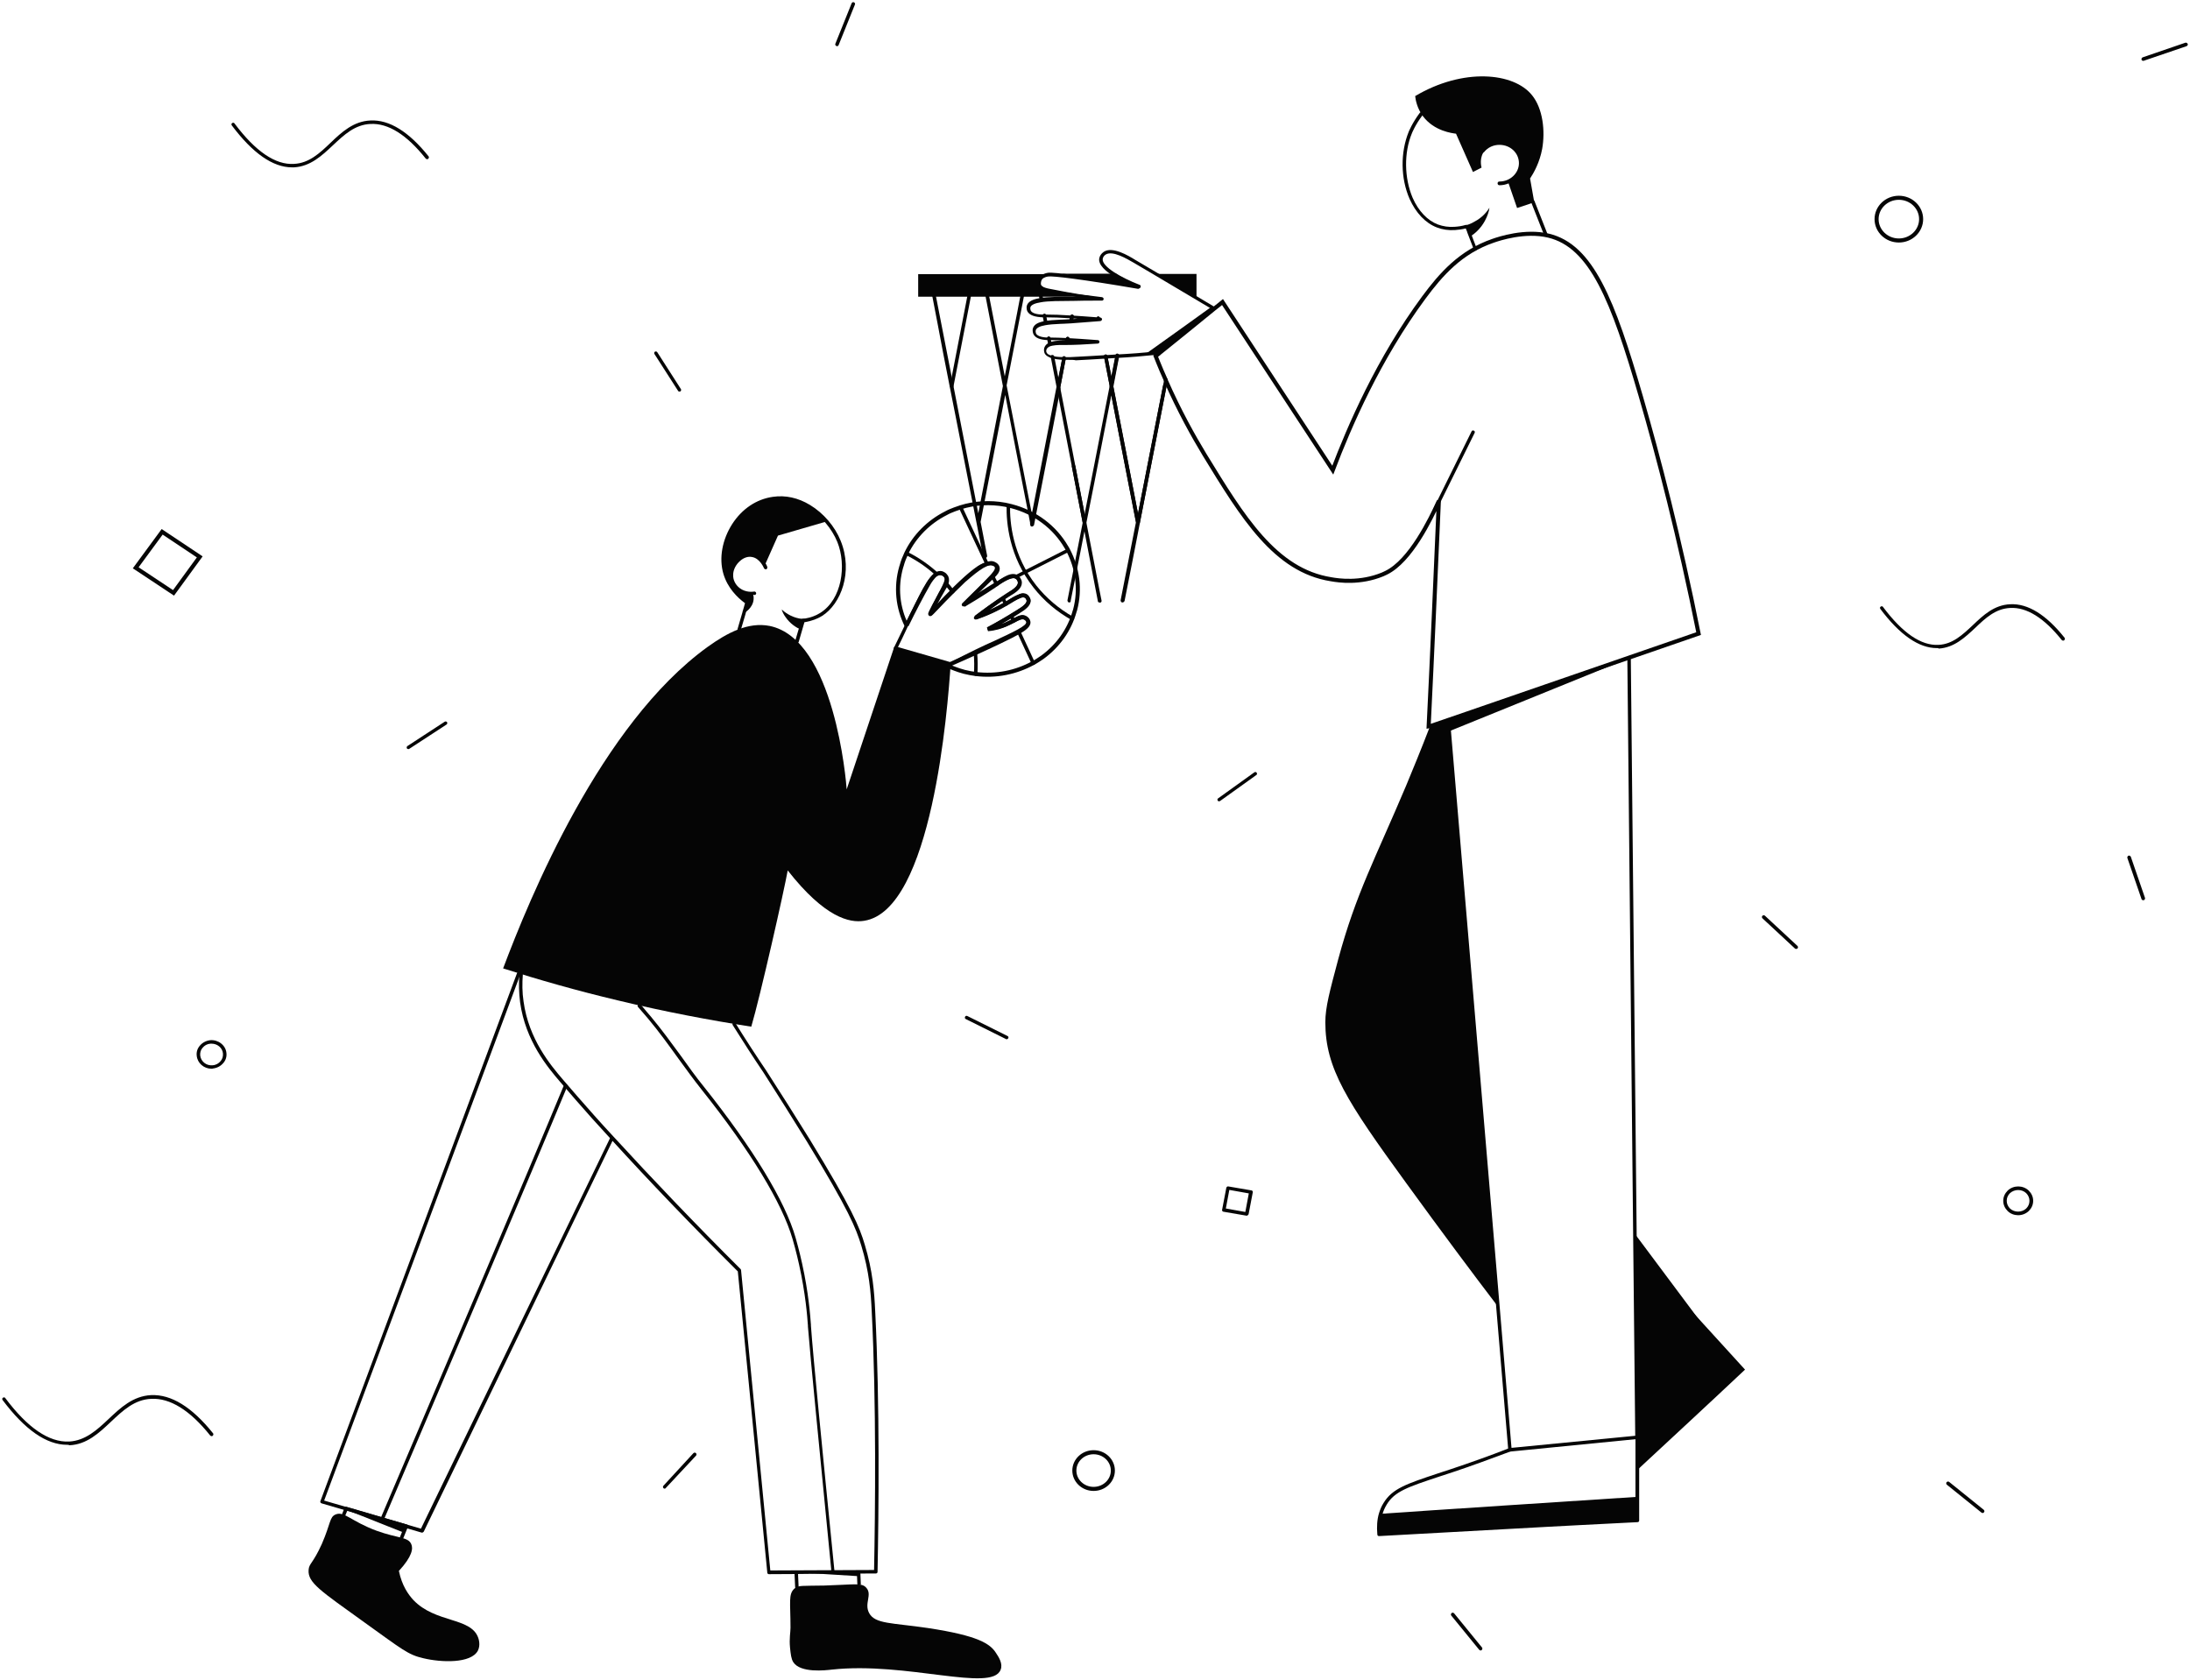 
<svg width="808px" height="620px" viewBox="0 0 808 620" version="1.1" xmlns="http://www.w3.org/2000/svg" xmlns:xlink="http://www.w3.org/1999/xlink">
    <g id="Page-1" stroke="none" stroke-width="1" fill="none" fill-rule="evenodd">
        <g id="7_rise" fill-rule="nonzero">
            <g id="background">
                <g id="background_1_">
                    <path d="M714.618,239.146 C707.942,239.146 700.923,234.264 693.733,224.67 C693.562,224.414 693.562,223.985 693.904,223.814 C694.161,223.643 694.589,223.643 694.76,223.985 C701.95,233.578 708.797,238.289 715.217,237.947 C720.438,237.69 724.033,234.264 727.885,230.666 C731.736,226.983 735.759,223.214 741.665,222.957 C748.17,222.615 754.932,226.812 761.694,235.292 C761.951,235.549 761.865,235.977 761.608,236.234 C761.352,236.491 760.924,236.405 760.667,236.148 C754.162,228.011 747.742,223.985 741.665,224.328 C736.273,224.585 732.592,228.011 728.741,231.694 C724.889,235.292 720.952,238.975 715.303,239.317 C715.046,239.06 714.789,239.146 714.618,239.146 Z" id="Path" fill="#050505"></path>
                    <path d="M24.736,533.111 C17.119,533.111 9.158,527.543 0.942,516.579 C0.77,516.322 0.77,515.894 1.113,515.723 C1.369,515.551 1.797,515.551 1.969,515.894 C10.186,526.858 18.06,532.254 25.507,531.911 C31.498,531.569 35.692,527.714 40.058,523.603 C44.508,519.406 49.045,515.123 55.721,514.781 C63.168,514.438 70.786,519.149 78.575,528.828 C78.831,529.085 78.746,529.513 78.489,529.77 C78.232,530.027 77.804,529.941 77.547,529.684 C70.101,520.348 62.74,515.808 55.807,516.151 C49.644,516.408 45.364,520.434 40.914,524.631 C36.548,528.742 32.012,533.025 25.592,533.282 C25.336,533.111 25.079,533.111 24.736,533.111 Z" id="Path" fill="#050505"></path>
                    <path d="M107.762,61.757 C100.658,61.757 93.211,56.532 85.508,46.253 C85.336,45.996 85.336,45.568 85.679,45.397 C85.936,45.225 86.364,45.225 86.535,45.568 C94.238,55.846 101.599,60.9 108.447,60.472 C114.01,60.215 117.947,56.532 121.97,52.677 C126.079,48.737 130.444,44.711 136.692,44.454 C143.625,44.112 150.815,48.566 158.091,57.645 C158.347,57.902 158.262,58.33 158.005,58.587 C157.748,58.844 157.32,58.759 157.064,58.502 C150.045,49.679 143.197,45.397 136.692,45.739 C130.958,45.996 127.02,49.679 122.826,53.619 C118.718,57.474 114.524,61.414 108.447,61.757 C108.275,61.757 108.019,61.757 107.762,61.757 Z" id="Path" fill="#050505"></path>
                    <polygon id="Path" stroke="#050505" stroke-width="1.5" points="64.024 218.76 50.072 209.51 59.83 196.233 73.696 205.484"></polygon>
                    <path d="M459.978,448.57 C459.978,448.57 459.892,448.57 459.892,448.57 L451.419,447.114 C451.247,447.114 451.076,447.028 450.991,446.857 C450.905,446.686 450.819,446.514 450.905,446.343 L452.446,438.292 C452.531,437.949 452.874,437.692 453.216,437.778 L461.69,439.234 C461.861,439.234 462.032,439.319 462.118,439.491 C462.203,439.662 462.289,439.833 462.203,440.005 L460.663,448.056 C460.492,448.313 460.235,448.57 459.978,448.57 Z M452.275,445.915 L459.464,447.2 L460.748,440.347 L453.558,439.062 L452.275,445.915 Z" id="Shape" fill="#050505"></path>
                    <path d="M308.82,17.045 C308.735,17.045 308.649,17.045 308.564,16.959 C308.221,16.788 308.05,16.446 308.221,16.103 L314.213,1.199 C314.384,0.857 314.726,0.685 315.069,0.857 C315.411,1.028 315.582,1.37 315.411,1.713 L309.419,16.617 C309.334,16.874 309.077,17.045 308.82,17.045 Z" id="Path" fill="#050505"></path>
                    <path d="M150.644,276.405 C150.473,276.405 150.216,276.32 150.131,276.149 C149.959,275.892 150.045,275.463 150.302,275.292 L164.082,266.298 C164.339,266.127 164.767,266.213 164.938,266.47 C165.109,266.727 165.024,267.155 164.767,267.326 L150.986,276.32 C150.901,276.405 150.73,276.405 150.644,276.405 Z" id="Path" fill="#050505"></path>
                    <path d="M245.225,549.299 C245.053,549.299 244.882,549.214 244.797,549.128 C244.54,548.871 244.54,548.443 244.797,548.186 L255.838,536.194 C256.095,535.937 256.523,535.937 256.78,536.194 C257.036,536.451 257.036,536.879 256.78,537.136 L245.653,549.042 C245.567,549.214 245.396,549.299 245.225,549.299 Z" id="Path" fill="#050505"></path>
                    <path d="M790.71,22.441 C790.453,22.441 790.197,22.27 790.111,22.013 C790.025,21.67 790.197,21.328 790.539,21.157 L806.288,15.76 C806.631,15.675 806.973,15.846 807.144,16.189 C807.315,16.531 807.058,16.874 806.716,17.045 L790.881,22.441 C790.881,22.441 790.796,22.441 790.71,22.441 Z" id="Path" fill="#050505"></path>
                    <path d="M250.703,144.498 C250.531,144.498 250.275,144.413 250.189,144.241 L241.458,130.622 C241.287,130.365 241.373,129.937 241.63,129.766 C241.886,129.595 242.314,129.68 242.486,129.937 L251.216,143.556 C251.387,143.813 251.302,144.241 251.045,144.413 C250.959,144.413 250.874,144.498 250.703,144.498 Z" id="Path" fill="#050505"></path>
                    <path d="M371.389,383.473 C371.303,383.473 371.218,383.473 371.132,383.387 L356.325,376.021 C355.982,375.85 355.897,375.507 356.068,375.165 C356.239,374.822 356.581,374.736 356.924,374.908 L371.731,382.274 C372.074,382.445 372.159,382.788 371.988,383.13 C371.817,383.302 371.646,383.473 371.389,383.473 Z" id="Path" fill="#050505"></path>
                    <path d="M546.256,609 C546.085,609 545.914,608.914 545.742,608.743 L535.471,596.152 C535.214,595.895 535.3,595.467 535.557,595.21 C535.814,594.953 536.242,595.038 536.498,595.295 L546.769,607.886 C547.026,608.143 546.941,608.572 546.684,608.829 C546.513,609 546.427,609 546.256,609 Z" id="Path" fill="#050505"></path>
                    <path d="M449.792,295.678 C449.621,295.678 449.364,295.592 449.279,295.421 C449.108,295.164 449.108,294.735 449.45,294.564 L462.803,284.971 C463.059,284.8 463.487,284.8 463.658,285.142 C463.83,285.399 463.83,285.827 463.487,285.999 L450.22,295.506 C450.049,295.592 449.964,295.678 449.792,295.678 Z" id="Path" fill="#050505"></path>
                    <path d="M662.663,350.154 C662.492,350.154 662.32,350.068 662.235,349.982 L650.252,338.847 C649.995,338.59 649.995,338.162 650.252,337.905 C650.508,337.648 650.936,337.648 651.193,337.905 L663.176,349.04 C663.433,349.297 663.433,349.725 663.176,349.982 C663.005,350.068 662.834,350.154 662.663,350.154 Z" id="Path" fill="#050505"></path>
                    <path d="M731.48,558.293 C731.308,558.293 731.223,558.207 731.052,558.122 L718.298,547.843 C718.042,547.586 717.956,547.243 718.213,546.901 C718.469,546.644 718.812,546.558 719.154,546.815 L731.908,557.094 C732.164,557.351 732.25,557.693 731.993,558.036 C731.822,558.207 731.651,558.293 731.48,558.293 Z" id="Path" fill="#050505"></path>
                    <path d="M790.71,332.166 C790.453,332.166 790.197,331.995 790.111,331.738 L784.89,316.577 C784.804,316.235 784.975,315.892 785.318,315.721 C785.66,315.635 786.003,315.806 786.174,316.149 L791.395,331.31 C791.481,331.652 791.309,331.995 790.967,332.166 C790.881,332.166 790.796,332.166 790.71,332.166 Z" id="Path" fill="#050505"></path>
                    <ellipse id="Oval" stroke="#050505" stroke-width="1.5" cx="403.486" cy="542.618" rx="7.104" ry="6.767"></ellipse>
                    <ellipse id="Oval" stroke="#050505" stroke-width="1.5" cx="700.581" cy="80.857" rx="8.217" ry="7.88"></ellipse>
                    <path d="M78.061,394.351 C75.236,394.351 72.84,392.295 72.583,389.554 C72.412,388.184 72.84,386.814 73.781,385.786 C74.723,384.672 76.092,383.987 77.547,383.816 C80.543,383.559 83.282,385.7 83.539,388.527 L83.539,388.527 C83.71,389.897 83.282,391.268 82.341,392.295 C81.399,393.409 80.03,394.094 78.575,394.265 C78.403,394.351 78.232,394.351 78.061,394.351 Z M78.061,385.1 C77.89,385.1 77.804,385.1 77.633,385.1 C76.435,385.186 75.408,385.786 74.723,386.642 C74.038,387.413 73.781,388.441 73.867,389.469 C74.124,391.696 76.178,393.323 78.489,393.066 C79.687,392.981 80.714,392.381 81.399,391.524 C82.084,390.754 82.341,389.726 82.255,388.698 L82.255,388.698 C82.084,386.642 80.201,385.1 78.061,385.1 Z" id="Shape" fill="#050505"></path>
                    <path d="M744.575,448.399 C743.206,448.399 741.751,447.885 740.724,446.857 C739.697,445.829 739.097,444.544 739.097,443.088 C739.097,441.632 739.697,440.347 740.724,439.319 L740.724,439.319 C742.864,437.264 746.373,437.264 748.513,439.319 C749.54,440.347 750.139,441.632 750.139,443.088 C750.139,444.544 749.54,445.829 748.513,446.857 C747.4,447.885 746.031,448.399 744.575,448.399 Z M741.58,440.262 C740.809,441.032 740.381,441.975 740.381,443.088 C740.381,444.116 740.809,445.144 741.58,445.915 C743.206,447.457 745.945,447.457 747.571,445.915 C748.342,445.144 748.769,444.202 748.769,443.088 C748.769,442.06 748.342,441.032 747.571,440.262 C745.945,438.72 743.292,438.72 741.58,440.262 L741.58,440.262 Z" id="Shape" fill="#050505"></path>
                </g>
            </g>
            <g id="general_1_" transform="translate(113, 28)">
                <g id="general_2_">
                    <g id="basket_1_" transform="translate(225.247, 72.822)" fill="#050505">
                        <path d="M56.269,121.484 C56.098,121.484 55.841,121.399 55.755,121.227 C55.669,121.056 55.584,120.885 55.584,120.713 L61.236,91.927 C61.322,91.584 61.579,91.413 61.836,91.413 C61.836,91.413 61.836,91.413 61.836,91.413 C62.178,91.413 62.435,91.67 62.435,91.927 C62.435,92.013 62.435,92.184 62.435,92.27 C60.722,101.094 59.01,109.833 57.297,118.314 L56.783,120.885 C56.868,121.227 56.611,121.484 56.269,121.484 Z" id="Path"></path>
                        <path d="M75.882,121.484 C75.71,121.484 75.453,121.399 75.368,121.227 C75.282,121.056 75.196,120.885 75.196,120.713 L80.849,91.927 L71.771,45.064 L68.687,60.913 C66.718,71.109 64.662,81.732 62.521,92.355 C62.435,92.698 62.178,92.869 61.921,92.869 L61.921,92.869 C61.579,92.869 61.322,92.612 61.322,92.355 L61.322,92.184 C61.322,92.098 61.322,92.013 61.322,91.927 L71.171,41.551 L69.116,30.842 C69.116,30.757 69.116,30.757 69.116,30.671 C69.116,30.328 69.373,29.986 69.715,29.986 C70.058,29.986 70.315,30.243 70.315,30.5 L72.456,41.38 C72.456,41.38 72.456,41.466 72.456,41.466 C72.456,41.466 72.456,41.551 72.456,41.551 L81.62,88.671 C84.104,76.078 86.502,63.484 88.814,51.832 L90.87,41.38 C90.955,40.952 91.041,40.523 91.126,40.095 L91.298,39.238 C91.383,38.896 91.726,38.638 92.069,38.724 C92.411,38.81 92.668,39.153 92.582,39.495 L92.411,40.352 C92.325,40.78 92.24,41.209 92.154,41.637 L90.099,52.089 C87.615,64.769 84.96,78.476 82.305,92.098 C82.305,92.098 82.305,92.098 82.305,92.184 C80.421,101.865 78.537,111.632 76.652,120.97 C76.481,121.227 76.224,121.484 75.882,121.484 Z" id="Path"></path>
                        <path d="M66.889,17.392 C66.546,17.392 66.289,17.135 66.289,16.878 L66.289,16.792 C66.289,16.706 66.289,16.706 66.289,16.621 C66.289,16.278 66.546,15.935 66.889,15.935 L66.889,15.935 C67.231,15.935 67.488,16.192 67.488,16.449 L67.488,16.621 C67.574,16.963 67.317,17.306 66.975,17.392 C66.975,17.392 66.975,17.392 66.889,17.392 Z" id="Path"></path>
                        <path d="M71.771,42.151 C71.771,42.151 71.771,42.151 71.771,42.151 C71.428,42.151 71.171,41.894 71.171,41.637 L69.03,30.757 C68.944,30.414 69.201,30.071 69.544,29.986 C69.886,29.9 70.229,30.157 70.315,30.5 L71.771,38.124 L73.312,30.157 C73.398,29.814 73.74,29.557 74.083,29.643 C74.426,29.729 74.683,30.071 74.597,30.414 L72.37,41.637 C72.285,41.98 72.028,42.151 71.771,42.151 Z" id="Path"></path>
                        <path d="M66.975,17.392 C66.632,17.392 66.375,17.135 66.375,16.878 C66.375,16.878 66.375,16.792 66.375,16.792 C66.289,16.449 66.461,16.107 66.803,16.021 C67.146,15.935 67.488,16.107 67.574,16.449 C67.574,16.535 67.574,16.621 67.66,16.706 C67.745,17.049 67.488,17.392 67.146,17.392 C66.975,17.392 66.975,17.392 66.975,17.392 Z" id="Path"></path>
                        <path d="M89.157,30.414 C88.814,30.414 88.557,30.243 88.557,29.9 L88.471,29.3 C88.386,28.957 88.643,28.615 88.985,28.529 C89.328,28.443 89.67,28.7 89.756,29.043 L89.842,29.643 C89.927,29.986 89.67,30.328 89.328,30.414 C89.242,30.414 89.157,30.414 89.157,30.414 Z" id="Path"></path>
                        <path d="M81.534,92.612 L81.534,92.612 C81.192,92.612 80.935,92.355 80.935,92.098 C79.479,84.645 78.023,77.191 76.567,69.738 L71.171,41.894 C71.171,41.894 71.171,41.808 71.171,41.808 C71.171,41.808 71.171,41.723 71.171,41.637 L73.398,30.328 C73.484,29.986 73.826,29.729 74.169,29.814 C74.511,29.9 74.768,30.243 74.683,30.585 L72.541,41.808 L77.937,69.566 C79.136,75.906 80.421,82.332 81.62,88.671 L90.87,41.466 C90.955,41.123 91.298,40.866 91.64,40.952 C91.983,41.037 92.24,41.38 92.154,41.723 L82.305,92.184 C82.134,92.355 81.877,92.612 81.534,92.612 Z" id="Path"></path>
                        <path d="M89.157,30.414 C88.814,30.414 88.557,30.243 88.557,29.9 L88.471,29.3 C88.386,28.957 88.643,28.615 88.985,28.529 C89.328,28.443 89.67,28.7 89.756,29.043 L89.842,29.643 C89.927,29.986 89.67,30.328 89.328,30.414 C89.242,30.414 89.157,30.414 89.157,30.414 Z" id="Path"></path>
                        <path d="M12.847,42.322 C12.847,42.322 12.761,42.322 12.761,42.322 C12.419,42.237 12.162,41.894 12.247,41.551 L12.247,41.551 L19.441,4.369 C19.527,4.027 19.87,3.77 20.212,3.855 C20.555,3.941 20.812,4.284 20.726,4.626 L20.726,4.626 L13.532,41.808 C13.446,42.065 13.189,42.322 12.847,42.322 Z" id="Path"></path>
                        <path d="M67.403,121.484 C67.06,121.484 66.803,121.313 66.803,120.97 L66.803,120.97 L62.264,97.324 C61.921,95.697 61.665,94.069 61.322,92.441 L61.322,92.441 L61.322,92.441 C61.236,92.098 61.493,91.756 61.836,91.67 C62.178,91.584 62.521,91.841 62.607,92.184 L62.607,92.184 L63.549,97.067 C64.833,103.579 66.032,110.004 67.317,116.515 L68.174,120.799 C68.259,121.142 68.002,121.484 67.66,121.57 C67.488,121.484 67.488,121.484 67.403,121.484 Z" id="Path"></path>
                        <path d="M25.094,105.206 C24.751,105.206 24.495,105.035 24.495,104.692 L24.495,104.607 C22.182,92.698 19.955,81.389 19.784,80.618 C18.585,74.45 16.358,63.055 14.474,53.546 L12.162,41.894 C10.449,33.241 8.907,25.274 7.622,18.334 L4.967,4.541 C4.882,4.198 5.139,3.855 5.481,3.77 C5.824,3.684 6.166,3.941 6.252,4.284 L6.252,4.284 L22.696,88.586 L31.774,41.637 C29.89,31.785 28.092,22.703 26.636,15.078 L24.58,4.455 C24.495,4.112 24.751,3.77 25.094,3.684 C25.437,3.598 25.779,3.855 25.865,4.198 L25.865,4.198 L32.46,38.039 L36.999,14.736 C37.598,11.566 38.198,8.396 38.883,5.14 L39.054,4.112 C39.14,3.77 39.482,3.513 39.825,3.598 C40.168,3.684 40.425,4.027 40.339,4.369 L40.339,4.369 L33.145,41.38 L43.08,92.013 C43.08,92.098 43.08,92.184 43.08,92.27 L43.08,92.441 C42.994,92.784 42.737,92.955 42.48,92.955 C42.48,92.955 42.48,92.955 42.48,92.955 C42.137,92.955 41.88,92.698 41.88,92.441 L40.681,86.273 C37.855,71.965 35.115,57.829 32.631,44.893 L23.552,91.756 L25.95,104.178 C25.95,104.178 25.95,104.264 25.95,104.264 L25.95,104.264 C26.036,104.607 25.779,104.949 25.437,105.035 C25.18,105.206 25.18,105.206 25.094,105.206 Z" id="Path"></path>
                        <path d="M55.327,26.045 C55.327,26.045 55.241,26.045 55.241,26.045 C54.899,25.959 54.642,25.616 54.727,25.274 L54.984,23.988 C55.07,23.646 55.412,23.389 55.755,23.474 C56.098,23.56 56.355,23.903 56.269,24.245 L56.012,25.531 C55.926,25.873 55.669,26.045 55.327,26.045 Z" id="Path"></path>
                        <path d="M56.868,18.163 C56.868,18.163 56.783,18.163 56.783,18.163 C56.44,18.077 56.183,17.734 56.269,17.392 L56.611,15.764 C56.697,15.421 57.04,15.164 57.382,15.25 C57.725,15.335 57.982,15.678 57.896,16.021 L57.554,17.649 C57.468,17.906 57.211,18.163 56.868,18.163 Z" id="Path"></path>
                        <path d="M42.48,93.469 C42.48,93.469 42.48,93.469 42.48,93.469 C42.137,93.469 41.88,93.212 41.88,92.955 L41.795,92.441 C41.795,92.355 41.795,92.27 41.795,92.184 L51.558,41.894 L49.417,30.842 C49.417,30.842 49.417,30.757 49.417,30.757 C49.417,30.414 49.589,30.157 49.931,30.157 C50.274,30.071 50.616,30.328 50.702,30.671 L52.244,38.553 L53.7,31.271 C53.785,30.928 54.128,30.671 54.47,30.757 C54.813,30.842 55.07,31.185 54.984,31.528 L52.929,42.065 C52.929,42.065 52.929,42.065 52.929,42.065 C53.014,42.237 53.014,42.322 53.014,42.494 C49.674,60.142 46.42,76.677 43.251,92.955 C43.08,93.212 42.823,93.469 42.48,93.469 Z" id="Path"></path>
                        <path d="M49.075,26.73 C48.732,26.73 48.475,26.559 48.475,26.216 L48.047,24.074 C47.961,23.731 48.218,23.389 48.561,23.303 C48.903,23.217 49.246,23.474 49.332,23.817 L49.76,25.959 C49.845,26.302 49.589,26.644 49.246,26.73 C49.16,26.73 49.16,26.73 49.075,26.73 Z" id="Path"></path>
                        <path d="M47.533,18.848 C47.19,18.848 46.934,18.677 46.934,18.334 L46.42,15.678 C46.42,15.507 46.42,15.335 46.591,15.164 C46.677,14.993 46.934,14.907 47.105,14.907 L47.105,14.907 C47.447,14.907 47.704,15.164 47.704,15.421 L48.218,18.077 C48.304,18.42 48.047,18.762 47.704,18.848 C47.619,18.848 47.619,18.848 47.533,18.848 Z" id="Path"></path>
                        <path d="M55.412,26.045 C55.412,26.045 55.327,26.045 55.327,26.045 C54.984,25.959 54.727,25.616 54.813,25.274 L55.07,23.988 C55.155,23.646 55.498,23.389 55.841,23.474 C56.183,23.56 56.44,23.903 56.355,24.245 L56.098,25.531 C56.012,25.873 55.755,26.045 55.412,26.045 Z" id="Path"></path>
                        <path d="M56.954,18.163 C56.954,18.163 56.868,18.163 56.868,18.163 C56.526,18.077 56.269,17.734 56.355,17.392 L56.697,15.764 C56.783,15.421 57.125,15.164 57.468,15.25 C57.81,15.335 58.067,15.678 57.982,16.021 L57.639,17.649 C57.468,17.906 57.211,18.163 56.954,18.163 Z" id="Path"></path>
                        <path d="M61.836,92.698 C61.493,92.698 61.236,92.527 61.236,92.184 L51.644,42.408 C51.644,42.322 51.644,42.237 51.644,42.151 L53.7,31.099 C53.785,30.757 54.128,30.5 54.47,30.585 C54.813,30.671 55.07,31.014 54.984,31.356 L52.929,42.237 L62.521,91.927 C62.607,92.27 62.35,92.612 62.007,92.698 C61.921,92.698 61.921,92.698 61.836,92.698 Z" id="Path"></path>
                        <path d="M45.906,10.366 C45.563,10.366 45.306,10.195 45.306,9.852 L45.135,8.739 C45.135,8.739 45.135,8.739 45.135,8.739 L44.364,4.626 C44.279,4.284 44.535,3.941 44.878,3.855 C45.221,3.77 45.563,4.027 45.649,4.369 L46.677,9.595 C46.677,9.595 46.677,9.681 46.677,9.681 C46.677,10.024 46.505,10.281 46.163,10.281 C45.991,10.366 45.991,10.366 45.906,10.366 Z" id="Path"></path>
                        <path d="M61.836,92.698 C61.493,92.698 61.236,92.441 61.236,92.184 L57.211,71.366 C57.125,71.023 57.382,70.68 57.725,70.595 C58.067,70.509 58.41,70.766 58.496,71.109 L62.521,91.927 C62.521,91.927 62.521,92.013 62.521,92.013 L62.521,92.013 C62.521,92.441 62.264,92.698 61.836,92.698 C61.921,92.698 61.921,92.698 61.836,92.698 Z" id="Path"></path>
                        <path d="M289.995,388.013 C286.055,393.667 269.782,416.97 265.671,422.882 L264.986,354.515 C266.1,356.057 289.309,387.07 289.995,388.013 Z" id="Path"></path>
                        <path d="M65.433,8.653 L0.514,8.653 L0.514,0.343 L49.417,0.343 C48.047,0.514 46.934,0.942 46.163,1.885 C45.991,2.056 45.306,2.913 45.478,3.855 C45.906,5.654 49.589,6.254 52.415,6.682 C54.642,7.025 56.783,7.368 58.838,7.711 L58.838,7.711 C61.151,7.968 63.292,8.31 65.433,8.653 L65.433,8.653 L65.433,8.653 C65.347,8.567 65.433,8.653 65.433,8.653 Z" id="Path"></path>
                        <path d="M82.048,4.541 C70.914,3.17 62.949,1.97 56.697,0.771 C55.755,0.6 54.47,0.343 53.014,0.171 L73.398,0.171 C77.423,2.656 82.048,4.541 82.048,4.541 Z" id="Path"></path>
                        <path d="M103.202,0.257 L103.202,8.567 L102.26,8.567 C100.89,7.796 99.605,7.025 98.321,6.254 C94.552,4.027 91.212,2.056 88.215,0.257 L103.202,0.257 Z" id="Path"></path>
                    </g>
                    <g id="ball_1_" transform="translate(217.539, 157.638)">
                        <path d="M3.94,45.15 C6.423,40.095 9.592,33.926 11.99,29.814 C12.247,29.3 12.675,28.7 13.104,28.101 C13.618,27.415 14.217,26.73 14.817,26.302 L14.817,26.302 C14.902,26.216 14.902,26.216 14.988,26.216 C15.159,26.13 15.33,26.045 15.502,25.959 L15.502,25.959 C15.759,25.873 16.101,25.788 16.444,25.788 C16.958,25.788 17.557,26.13 17.985,26.473 C18.242,26.73 18.414,26.987 18.585,27.244 C18.585,27.33 18.671,27.33 18.671,27.415 C19.013,28.186 18.842,29.043 18.585,29.814 C18.414,30.328 18.157,30.757 17.9,31.099 C15.074,35.897 12.419,40.866 12.675,40.952 C12.847,41.123 16.444,37.011 20.897,32.641 C22.182,31.356 23.552,30.071 24.837,28.786 C25.008,28.615 25.265,28.358 25.522,28.186 C27.749,26.216 29.976,24.417 31.86,23.303 C32.545,22.96 33.145,22.618 33.659,22.446 C33.915,22.361 34.087,22.275 34.344,22.275 C34.943,22.104 35.457,22.104 35.885,22.275 C36.142,22.361 37.256,22.789 37.513,23.731 C37.855,24.931 36.656,26.216 35.8,26.987 C35.628,27.158 35.457,27.33 35.371,27.415 C34.515,28.186 27.321,35.212 25.008,37.61 C26.464,36.754 27.835,35.897 29.119,35.126 C29.805,34.698 30.49,34.269 31.175,33.841 C32.631,32.984 33.83,32.127 35.029,31.356 C35.371,31.185 35.628,30.928 35.971,30.757 C36.399,30.414 36.827,30.157 37.256,29.9 C37.341,29.814 37.427,29.814 37.427,29.729 C38.369,29.129 39.311,28.443 40.253,27.929 C41.795,27.073 43.251,26.559 44.364,27.158 C45.135,27.587 45.735,28.529 45.735,29.386 C45.735,30.842 44.279,31.956 43.165,32.727 C43.165,32.727 43.165,32.727 43.165,32.727 L42.309,33.241 C41.452,33.755 40.596,34.355 39.568,35.04 C39.054,35.383 38.54,35.726 38.026,36.068 C35.628,37.782 32.802,39.752 29.462,42.237 C32.545,41.209 35.029,40.095 36.913,39.153 C37.427,38.896 37.855,38.638 38.283,38.467 C39.054,38.039 39.825,37.61 40.596,37.182 C42.566,35.983 44.193,34.955 45.478,34.441 L45.478,34.441 C45.563,34.441 45.649,34.355 45.82,34.269 C46.248,34.098 46.677,33.926 47.105,34.012 C47.79,34.012 48.304,34.526 48.475,34.783 C48.732,35.126 48.903,35.469 48.989,35.811 C49.16,37.353 47.19,38.81 45.478,39.838 C45.392,39.924 45.306,39.924 45.221,40.009 C44.45,40.523 43.593,41.037 42.651,41.637 C40.339,43.008 37.427,44.721 33.915,46.52 C36.827,46.263 39.054,45.492 40.51,44.807 C41.624,44.293 42.566,43.779 43.422,43.351 C44.45,42.836 45.221,42.322 45.991,42.151 C46.505,41.98 47.019,41.98 47.533,42.237 C48.218,42.494 48.818,43.179 48.903,43.865 C48.989,44.721 48.304,45.492 47.533,46.092 C46.934,46.606 46.163,47.034 45.649,47.377 C45.563,47.463 45.478,47.463 45.392,47.548 C41.88,49.519 35.115,52.689 29.462,55.259 L29.462,55.259 C28.948,55.516 28.434,55.687 27.92,55.944 C26.721,56.458 25.522,57.058 24.495,57.487 C22.353,58.429 20.812,59.114 20.212,59.371 C20.127,59.457 19.955,59.628 19.784,59.8 C19.698,59.971 19.613,60.142 19.527,60.228 C21.24,60.999 22.61,61.427 23.295,61.685 C24.066,61.942 24.751,62.113 24.751,62.113 C24.923,62.199 25.094,62.199 25.351,62.284 C26.721,62.627 28.092,62.884 29.462,63.055 L29.462,63.055 C36.999,63.998 44.364,62.456 50.616,59.029 C51.216,58.686 51.901,58.343 52.5,57.915 C53.014,57.572 53.528,57.23 54.042,56.887 L54.042,56.887 L54.042,56.887 C59.695,52.775 63.977,46.949 65.947,39.924 C66.032,39.752 66.032,39.581 66.118,39.41 C68.174,31.699 66.975,23.988 63.549,17.392 C63.377,16.963 63.12,16.621 62.864,16.192 C58.667,8.996 51.558,3.427 42.566,1.114 C42.223,1.028 41.795,0.942 41.452,0.857 C41.11,0.771 40.681,0.685 40.339,0.6 L40.339,0.6 C34.686,-0.428 29.119,-0.086 23.895,1.542 C23.124,1.799 22.439,2.056 21.668,2.313 C20.555,2.742 19.441,3.17 18.414,3.77 C12.162,6.94 6.937,12.08 3.854,18.505 C3.169,19.962 2.569,21.418 2.141,23.046 C2.055,23.217 2.055,23.389 1.97,23.56 C-0.171,31.014 0.685,38.638 3.94,45.15" id="Path" stroke="#050505" stroke-width="1.5"></path>
                        <path d="M29.462,63.741 C29.462,63.741 29.462,63.741 29.462,63.741 C29.119,63.741 28.777,63.484 28.777,63.141 L28.777,63.141 C28.948,60.571 28.948,58.001 28.691,55.345 C28.691,55.002 28.948,54.659 29.291,54.659 C29.633,54.659 29.976,54.916 29.976,55.259 C30.233,57.915 30.233,60.656 30.061,63.227 C30.147,63.484 29.805,63.741 29.462,63.741 Z" id="Path" fill="#050505"></path>
                        <path d="M15.074,26.816 C14.902,26.816 14.731,26.73 14.645,26.644 C11.391,23.646 7.622,21.076 3.597,19.105 C3.255,18.934 3.169,18.591 3.34,18.248 C3.511,17.906 3.854,17.82 4.197,17.991 C8.393,20.047 12.162,22.703 15.587,25.788 C15.844,26.045 15.844,26.473 15.587,26.73 C15.416,26.73 15.245,26.816 15.074,26.816 Z" id="Path" fill="#050505"></path>
                        <path d="M20.897,33.327 C20.726,33.327 20.469,33.241 20.384,33.07 C20.298,32.984 20.212,32.813 20.127,32.727 C19.441,31.87 18.756,31.014 18.157,30.243 C17.9,29.986 17.985,29.557 18.242,29.3 C18.499,29.043 18.928,29.129 19.185,29.386 C19.87,30.157 20.555,31.014 21.24,31.956 C21.326,32.127 21.411,32.213 21.497,32.384 C21.668,32.641 21.583,33.07 21.326,33.241 C21.154,33.241 20.983,33.327 20.897,33.327 Z" id="Path" fill="#050505"></path>
                        <path d="M65.09,43.179 C65.005,43.179 64.833,43.179 64.748,43.093 C59.266,40.009 54.556,35.983 50.788,31.185 C41.795,19.79 40.681,7.282 40.853,0.771 C40.853,0.428 41.195,0.171 41.538,0.171 C41.88,0.171 42.137,0.514 42.137,0.857 C41.966,7.111 43.08,19.362 51.815,30.414 C55.498,35.04 60.123,38.981 65.433,41.98 C65.775,42.151 65.861,42.579 65.69,42.836 C65.519,43.093 65.347,43.179 65.09,43.179 Z" id="Path" fill="#050505"></path>
                        <path d="M33.659,23.132 C33.402,23.132 33.145,22.96 33.059,22.789 L23.295,1.885 C23.124,1.542 23.295,1.199 23.638,1.028 C23.981,0.857 24.323,1.028 24.495,1.371 L34.258,22.275 C34.429,22.618 34.258,22.96 33.915,23.132 C33.83,23.046 33.744,23.132 33.659,23.132 Z" id="Path" fill="#050505"></path>
                        <path d="M40.51,37.867 C40.253,37.867 39.996,37.696 39.911,37.525 C39.568,36.839 39.225,36.068 38.883,35.383 C38.712,35.04 38.883,34.698 39.225,34.526 C39.568,34.355 39.911,34.526 40.082,34.869 C40.425,35.554 40.767,36.325 41.11,37.011 C41.281,37.353 41.11,37.696 40.767,37.867 C40.681,37.867 40.596,37.867 40.51,37.867 Z" id="Path" fill="#050505"></path>
                        <path d="M50.702,59.714 C50.445,59.714 50.188,59.543 50.102,59.371 L44.792,47.891 C44.621,47.548 44.792,47.206 45.135,47.034 C45.478,46.863 45.82,47.034 45.991,47.377 L51.301,58.857 C51.473,59.2 51.301,59.543 50.959,59.714 C50.873,59.628 50.788,59.714 50.702,59.714 Z" id="Path" fill="#050505"></path>
                        <path d="M43.422,44.036 C43.165,44.036 42.994,43.865 42.823,43.693 C42.566,43.093 42.309,42.579 42.052,41.98 C41.88,41.637 42.052,41.294 42.394,41.123 C42.737,40.952 43.08,41.123 43.251,41.466 C43.508,42.065 43.765,42.579 44.022,43.179 C44.193,43.522 44.022,43.865 43.679,44.036 C43.593,44.036 43.508,44.036 43.422,44.036 Z" id="Path" fill="#050505"></path>
                        <path d="M37.084,30.585 C36.827,30.585 36.57,30.414 36.485,30.243 L36.057,29.214 C35.714,28.529 35.457,27.929 35.115,27.244 C34.943,26.901 35.115,26.559 35.457,26.387 C35.8,26.216 36.142,26.387 36.314,26.73 C36.57,27.415 36.913,28.015 37.256,28.7 L37.684,29.729 C37.855,30.071 37.684,30.414 37.341,30.585 C37.256,30.585 37.17,30.585 37.084,30.585 Z" id="Path" fill="#050505"></path>
                        <path d="M44.279,27.844 C44.022,27.844 43.85,27.758 43.679,27.501 C43.508,27.158 43.679,26.816 43.936,26.644 L63.206,16.878 C63.549,16.706 63.891,16.878 64.063,17.135 C64.234,17.477 64.063,17.82 63.806,17.991 L44.535,27.758 C44.45,27.844 44.364,27.844 44.279,27.844 Z" id="Path" fill="#050505"></path>
                    </g>
                    <g id="man_2_1_" transform="translate(265.5, 0)">
                        <g id="tshirt_3_" transform="translate(47.105, 58.258)">
                            <path d="M105.258,98.61 C102.26,105.206 94.809,120.713 85.816,125.082 C85.131,125.425 84.532,125.682 84.532,125.682 C76.224,129.109 68.345,127.995 65.519,127.481 C44.878,124.226 32.888,104.521 18.842,81.561 C14.645,74.621 9.507,65.454 4.454,53.974 C4.454,53.974 4.454,53.888 4.454,53.888 C3.94,52.775 3.426,51.575 2.912,50.376 L2.912,50.376 C2.912,50.376 2.912,50.376 2.912,50.376 C2.227,48.662 1.456,46.949 0.771,45.15 C1.113,44.893 1.37,44.636 1.713,44.379 C1.97,44.122 2.312,43.95 2.569,43.693 C9.164,38.381 15.844,32.984 22.439,27.587 C23.467,26.816 24.495,25.959 25.437,25.188 C38.969,45.835 52.586,66.568 66.118,87.215 C72.199,71.194 82.99,46.178 99.691,23.56 C106.029,14.993 113.309,6.682 125.299,2.57 C127.526,1.799 137.032,-1.371 145.682,0.685 C161.612,4.455 169.492,24.588 179.769,59.971 C186.278,82.417 193.986,111.975 201.095,147.529 C134.634,170.489 110.739,178.714 108.769,179.399 C105.429,180.513 102.003,181.712 102.003,181.712 C102.003,181.712 101.918,181.712 101.918,181.712 C101.918,181.712 101.575,181.884 101.49,181.884 C102.86,154.04 104.059,126.282 105.258,98.61 Z" id="Path" stroke="#050505" stroke-width="1.5"></path>
                            <path d="M103.716,102.465 C103.631,102.465 103.545,102.465 103.459,102.379 C103.117,102.208 103.031,101.865 103.202,101.522 L117.334,72.908 C117.505,72.565 117.848,72.479 118.19,72.651 C118.533,72.822 118.619,73.165 118.447,73.507 L104.316,102.122 C104.23,102.379 103.973,102.465 103.716,102.465 Z" id="Path" fill="#050505"></path>
                        </g>
                        <g id="shoes_3_" transform="translate(129.324, 454.067)" fill="#050505">
                            <path d="M0.942,84.731 C0.6,84.731 0.343,84.474 0.343,84.131 C0.086,81.304 0.257,78.648 0.942,76.335 C1.37,74.964 1.884,73.679 2.655,72.479 C5.91,67.168 11.134,65.454 22.696,61.599 C24.238,61.085 25.865,60.571 27.663,59.971 C34.601,57.658 41.795,55.088 49.075,52.26 C49.417,52.175 49.76,52.26 49.931,52.603 C50.017,52.946 49.931,53.289 49.589,53.46 C42.223,56.201 35.029,58.857 28.092,61.17 C26.293,61.77 24.666,62.284 23.124,62.798 C11.819,66.568 6.68,68.196 3.768,73.165 C3.083,74.278 2.569,75.478 2.227,76.677 C1.627,78.733 1.456,80.961 1.627,83.36 L63.035,80.104 C66.803,79.933 70.572,79.676 74.34,79.504 L95.58,78.391 L95.58,48.148 C95.58,47.805 95.837,47.463 96.265,47.463 C96.693,47.463 96.95,47.72 96.95,48.148 L96.95,78.99 C96.95,79.333 96.693,79.59 96.351,79.59 L74.511,80.704 C70.743,80.875 66.975,81.132 63.206,81.304 L0.942,84.731 C0.942,84.731 0.942,84.731 0.942,84.731 Z" id="Path"></path>
                            <path d="M96.18,60.399 L96.18,48.234 L96.094,41.637 L95.837,19.533 L114.85,0.086 C121.873,7.796 128.982,15.592 136.005,23.303 C122.815,35.726 109.455,48.063 96.18,60.399 Z" id="Path"></path>
                            <path d="M96.18,70.252 L96.18,79.076 C89.071,79.419 81.962,79.847 74.854,80.19 C70.914,80.361 66.975,80.618 63.035,80.79 C42.394,81.903 21.668,82.931 1.028,84.045 C0.856,82.075 0.771,79.333 1.627,76.506 C22.353,75.049 70.058,71.965 96.18,70.252 Z" id="Path"></path>
                        </g>
                        <g id="head_3_" transform="translate(138.745, 0)" fill="#050505">
                            <path d="M35.971,40.352 C35.628,40.352 35.286,40.095 35.286,39.667 C35.286,39.238 35.543,38.981 35.971,38.981 C39.911,38.981 43.165,35.897 43.165,32.213 C43.165,28.443 39.996,25.445 35.971,25.445 C33.744,25.445 31.689,26.387 30.318,28.101 C30.061,28.358 29.719,28.443 29.376,28.186 C29.119,27.929 29.034,27.587 29.291,27.244 C30.918,25.274 33.316,24.074 35.971,24.074 C40.596,24.074 44.45,27.672 44.45,32.127 C44.364,36.754 40.596,40.352 35.971,40.352 Z" id="Path"></path>
                            <path d="M4.882,7.454 C5.053,9.081 5.653,11.994 7.708,14.821 C11.905,20.476 18.756,21.161 19.955,21.333 C22.011,26.045 24.152,30.757 26.207,35.469 C27.235,34.955 28.349,34.355 29.376,33.841 C29.291,33.498 28.349,30.071 30.661,27.415 C31.946,25.959 33.573,25.359 34.344,25.188 C38.112,24.245 41.024,26.644 41.11,26.73 C43.165,28.443 43.508,30.757 43.593,31.528 C43.679,32.213 43.936,34.698 42.137,36.925 C41.11,38.21 39.825,38.81 39.14,39.067 C40.253,42.322 41.367,45.492 42.48,48.748 C44.621,48.063 46.762,47.377 48.818,46.606 C48.304,43.693 47.79,40.78 47.276,37.867 C48.732,35.64 50.788,31.956 51.73,26.987 C52.929,20.304 51.987,12.08 48.047,7.197 C41.281,-1.371 22.439,-2.999 4.882,7.454 Z" id="hair_3_"></path>
                            <g id="face_3_" transform="translate(0, 12.851)">
                                <path d="M53.1,46.435 C52.843,46.435 52.586,46.263 52.5,46.006 L47.704,33.841 C47.533,33.498 47.704,33.155 48.047,32.984 C48.39,32.813 48.732,32.984 48.903,33.327 L53.7,45.492 C53.871,45.835 53.7,46.178 53.357,46.349 C53.271,46.435 53.186,46.435 53.1,46.435 Z" id="Path"></path>
                                <path d="M27.064,51.489 C26.807,51.489 26.55,51.318 26.464,51.061 C26.036,49.947 25.608,48.834 25.18,47.72 L24.066,44.807 C24.066,44.807 24.066,44.807 24.066,44.721 L23.552,43.436 C22.182,43.779 20.812,43.95 19.613,44.036 C17.215,44.207 14.988,43.865 12.932,43.093 C8.65,41.466 5.139,37.696 2.826,32.556 C-0.514,24.931 -0.6,15.421 2.484,7.796 C2.484,7.796 3.768,4.541 6.595,0.771 C6.852,0.514 7.194,0.428 7.537,0.685 C7.879,0.942 7.879,1.285 7.622,1.628 C4.882,5.226 3.683,8.31 3.683,8.31 C0.685,15.507 0.856,24.845 3.94,32.127 C6.081,37.011 9.421,40.523 13.275,41.98 C15.159,42.665 17.215,43.008 19.441,42.836 C20.726,42.751 22.096,42.579 23.467,42.151 C23.552,42.151 23.552,42.151 23.638,42.151 L23.724,42.151 C24.066,42.065 24.323,42.237 24.495,42.579 L25.18,44.379 C25.18,44.379 25.18,44.379 25.18,44.464 L26.293,47.463 C26.721,48.577 27.15,49.69 27.578,50.804 C27.663,51.147 27.578,51.489 27.235,51.661 C27.235,51.489 27.15,51.489 27.064,51.489 Z" id="Path"></path>
                                <path d="M32.288,35.811 C32.117,37.096 31.603,38.81 30.575,40.695 C29.034,43.522 26.893,45.321 25.351,46.349 C25.18,45.749 24.923,45.15 24.666,44.464 C24.323,43.608 23.895,42.922 23.467,42.322 C24.409,42.065 25.608,41.637 26.721,40.952 C29.719,39.41 31.432,37.182 32.288,35.811 Z" id="Path"></path>
                            </g>
                        </g>
                        <g id="hand_4_" transform="translate(0, 64.255)" fill="#050505">
                            <path d="M69.201,22.018 C69.116,22.018 68.944,22.018 68.859,21.932 C60.123,16.706 52.329,12.08 46.077,8.396 L39.825,4.712 C37.427,3.341 31.946,8.67361738e-19 29.376,1.713 C28.862,2.056 28.434,2.656 28.349,3.256 C27.92,6.083 35.115,10.195 41.966,12.851 C42.309,12.937 42.48,13.365 42.309,13.708 C42.223,14.05 41.795,14.222 41.452,14.05 C37.855,12.68 26.293,7.796 27.064,3.084 C27.235,2.142 27.835,1.285 28.691,0.685 C31.86,-1.456 37.684,1.97 40.425,3.684 L46.677,7.368 C52.929,11.052 60.808,15.678 69.458,20.904 C69.801,21.076 69.886,21.504 69.715,21.761 C69.63,21.932 69.373,22.018 69.201,22.018 Z" id="Path"></path>
                            <path d="M15.673,40.523 C15.159,40.523 14.56,40.523 14.046,40.523 C13.96,40.523 13.875,40.523 13.875,40.523 C12.162,40.438 10.706,40.266 9.592,39.924 C8.136,39.495 7.194,38.81 6.852,37.953 C6.595,37.182 6.595,36.24 7.023,35.554 C7.365,34.955 7.879,34.526 8.565,34.184 C10.192,33.412 12.504,33.412 13.618,33.412 C14.131,33.412 14.56,33.412 14.988,33.412 L15.074,33.412 C15.245,33.412 15.502,33.412 15.673,33.412 C15.502,33.412 15.416,33.412 15.245,33.412 C15.245,33.412 15.159,33.412 15.159,33.412 C13.018,33.327 11.134,33.241 9.507,33.241 L9.335,33.241 C8.993,33.241 8.65,33.241 8.222,33.241 C5.31,33.155 3.511,32.47 2.826,31.099 C2.741,30.928 2.227,29.814 2.655,28.7 C3.169,27.415 4.539,26.644 7.023,26.216 C8.479,25.959 10.363,25.788 12.761,25.702 C13.532,25.702 14.645,25.616 16.358,25.531 C16.358,25.531 16.444,25.531 16.444,25.531 C17.3,25.445 18.157,25.445 19.013,25.359 C18.157,25.274 17.386,25.274 16.701,25.188 C16.701,25.188 16.615,25.188 16.615,25.188 C12.847,24.931 9.764,24.845 7.365,24.845 C7.109,24.845 6.852,24.845 6.509,24.845 C3.34,24.759 1.37,24.074 0.6,22.703 C0.514,22.618 4.89608354e-14,21.504 0.428,20.304 C0.942,19.019 2.484,18.163 5.224,17.734 C6.595,17.477 8.308,17.392 10.534,17.306 C12.247,17.22 15.587,17.22 17.9,17.22 C18.157,17.22 18.328,17.22 18.585,17.22 C16.444,16.878 13.189,16.278 8.479,15.421 C7.28,15.164 4.882,14.736 4.368,13.022 C4.282,12.68 4.282,12.08 4.368,11.566 C4.539,10.709 4.882,10.109 5.053,9.938 C5.139,9.852 5.995,8.739 8.136,8.396 C10.363,8.053 23.467,9.938 41.538,13.022 C41.88,13.108 42.137,13.451 42.052,13.793 C41.966,14.136 41.624,14.393 41.281,14.307 C20.812,10.795 10.02,9.51 8.222,9.767 C6.595,10.024 5.995,10.709 5.995,10.795 C5.91,10.88 5.653,11.309 5.567,11.909 C5.481,12.337 5.567,12.68 5.567,12.765 C5.91,13.793 7.879,14.136 8.736,14.307 C18.157,16.192 21.84,16.621 21.925,16.621 C23.295,16.792 25.437,17.049 28.092,17.392 C28.434,17.477 28.691,17.734 28.691,18.077 C28.691,18.42 28.349,18.677 28.092,18.677 C28.092,18.677 26.807,18.677 25.008,18.677 C23.124,18.677 20.555,18.677 18.071,18.762 C15.673,18.762 12.419,18.848 10.706,18.848 C8.565,18.934 6.852,19.019 5.567,19.276 C3.34,19.619 2.055,20.219 1.713,20.99 C1.456,21.59 1.799,22.275 1.799,22.361 C2.312,23.303 3.94,23.817 6.509,23.817 C6.937,23.817 7.28,23.817 7.537,23.817 C9.935,23.817 13.018,23.903 16.701,24.16 C16.701,24.16 16.701,24.16 16.786,24.16 C19.27,24.331 22.268,24.502 26.464,24.845 L27.492,24.931 C27.835,24.931 28.092,25.274 28.092,25.531 C28.092,25.873 27.835,26.13 27.492,26.216 C27.492,26.216 27.15,26.216 26.464,26.302 C24.409,26.473 19.955,26.816 16.444,27.073 C16.444,27.073 16.358,27.073 16.358,27.073 C14.645,27.158 13.446,27.244 12.675,27.244 C10.277,27.33 8.479,27.501 7.109,27.758 C5.139,28.101 4.025,28.7 3.683,29.471 C3.426,30.071 3.768,30.757 3.768,30.842 C4.111,31.442 5.139,32.213 8.051,32.299 C8.479,32.299 8.821,32.299 9.078,32.299 L9.25,32.299 C10.877,32.299 12.761,32.384 14.902,32.47 C14.902,32.47 14.988,32.47 14.988,32.47 C18.157,32.641 21.925,32.898 26.55,33.241 C26.893,33.241 27.15,33.584 27.15,33.841 C27.15,34.184 26.893,34.526 26.55,34.526 C21.583,34.869 17.729,35.04 14.731,35.04 L14.645,35.04 C14.217,35.04 13.703,35.04 13.275,35.04 C12.162,35.04 10.02,35.04 8.65,35.64 C8.222,35.897 7.879,36.154 7.708,36.497 C7.451,36.925 7.451,37.439 7.622,37.782 C7.794,38.296 8.479,38.724 9.507,38.981 C10.534,39.324 11.905,39.495 13.532,39.495 L13.703,39.495 C15.587,39.581 17.386,39.495 18.414,39.41 C21.583,39.238 25.094,39.067 28.948,38.81 L33.23,38.553 C33.23,38.553 33.23,38.553 33.316,38.553 C38.283,38.296 43.336,37.953 48.304,37.353 L48.561,37.353 C48.903,37.353 49.246,37.61 49.246,37.953 C49.246,38.296 48.989,38.638 48.646,38.638 L48.39,38.638 C43.422,39.153 38.369,39.581 33.316,39.838 C33.316,39.838 33.316,39.838 33.23,39.838 C33.23,39.838 33.23,39.838 33.23,39.838 L28.948,40.095 C25.094,40.352 21.583,40.523 18.414,40.695 C17.9,40.523 16.786,40.523 15.673,40.523 Z" id="Path"></path>
                            <path d="M68.516,20.904 C60.551,26.644 52.586,32.384 44.621,38.039 C46.248,37.953 47.79,37.953 49.417,37.867 C50.359,37.096 53.956,34.269 54.899,33.498 C59.78,29.557 64.748,25.531 69.63,21.59 C69.287,21.418 68.859,21.161 68.516,20.904 Z" id="Path"></path>
                        </g>
                        <g id="legs_3_" transform="translate(110.482, 214.182)" fill="#050505">
                            <path d="M68.174,293.43 C68.002,293.43 67.917,293.344 67.745,293.258 C67.574,293.173 67.488,293.001 67.488,292.83 L63.035,240.056 L44.707,23.474 C44.707,23.132 44.964,22.789 45.306,22.789 C45.649,22.789 45.991,23.046 45.991,23.389 L64.32,239.97 L68.687,292.059 L114.336,287.604 L113.565,213.24 L111.424,0.771 C111.424,0.428 111.681,0.086 112.024,0.086 C112.024,0.086 112.024,0.086 112.024,0.086 C112.366,0.086 112.623,0.343 112.709,0.685 L115.621,288.118 C115.621,288.461 115.364,288.718 115.021,288.803 L68.174,293.43 C68.174,293.43 68.174,293.43 68.174,293.43 Z" id="Path"></path>
                            <path d="M63.72,239.97 C54.556,227.976 42.994,212.469 29.805,194.306 C7.879,164.149 0,151.984 0,135.021 C0,129.452 1.627,123.54 4.796,111.632 C11.305,87.558 18.328,74.878 29.805,47.72 C32.117,42.151 35.2,34.698 38.626,25.788 C40.853,25.016 43.165,24.245 45.392,23.474 L63.72,239.97 Z" id="Path"></path>
                            <path d="M112.11,0.685 C90.013,9.681 67.917,18.591 45.82,27.587 L45.478,23.389 C67.66,15.849 89.842,8.31 112.11,0.685 Z" id="Path"></path>
                        </g>
                    </g>
                    <g id="man_1_1_" transform="translate(0, 155.068)" fill="#050505">
                        <path d="M237.751,61.942 C236.638,78.648 230.899,152.841 205.805,156.696 C200.495,157.553 191.331,155.582 177.628,138.105 C176.343,145.387 167.436,184.797 164.182,195.763 C148.851,193.364 132.407,190.28 115.021,186.082 C99.862,182.483 85.731,178.457 72.627,174.259 C82.391,148.3 108.598,84.216 147.995,55.687 C155.36,50.376 163.068,46.349 170.948,47.891 C194.928,52.775 199.211,105.549 199.382,108.205 C205.206,90.642 211.115,73.165 216.939,55.602 C223.876,57.829 230.814,59.885 237.751,61.942 Z" id="tshirt_2_"></path>
                        <path d="M237.751,62.627 C237.665,62.627 237.665,62.627 237.58,62.627 L217.282,56.715 C217.11,56.63 216.939,56.544 216.854,56.373 C216.768,56.201 216.768,56.03 216.854,55.859 C217.624,54.317 219.08,51.318 220.879,47.548 L222.335,44.464 C227.987,32.727 230.3,27.929 233.811,28.015 C233.983,28.015 235.61,28.101 236.381,29.214 C237.408,30.671 236.381,32.727 234.925,35.469 L234.668,35.983 C233.983,37.268 233.297,38.638 232.612,39.924 C236.381,35.897 241.862,30.243 246.23,26.901 C248.114,25.445 250.855,23.646 253.338,24.417 C254.195,24.674 254.794,25.188 255.051,25.788 C255.736,27.33 254.109,29.043 253.338,29.9 C251.625,31.785 249.399,34.098 247.343,36.068 C249.741,34.612 252.054,33.07 254.452,31.699 C257.107,30.071 260.447,28.101 262.502,29.386 C263.616,30.071 263.787,31.442 263.787,31.613 C263.958,33.926 261.389,35.64 258.049,37.696 L257.021,38.381 C255.051,39.667 253.081,41.037 251.112,42.494 C253.767,41.294 256.25,40.009 258.563,38.638 L259.077,38.296 C261.389,36.839 264.044,35.297 265.843,36.325 C266.528,36.754 267.042,37.61 267.127,38.467 C267.213,40.523 264.9,41.894 260.276,44.636 L260.19,44.721 C259.248,45.235 257.706,46.178 255.308,47.548 C256.079,47.377 256.85,47.12 257.535,46.863 C258.734,46.349 259.847,45.835 260.79,45.321 C262.588,44.379 264.044,43.608 265.414,44.293 C265.671,44.379 266.699,44.978 266.87,46.092 C267.299,48.491 263.016,50.461 254.537,54.402 C252.396,55.43 249.998,56.544 247.343,57.744 C244.174,59.286 240.92,60.828 237.922,62.456 C237.922,62.541 237.837,62.627 237.751,62.627 Z M218.31,55.687 L237.665,61.256 C240.663,59.714 243.832,58.172 246.915,56.63 C249.57,55.345 251.968,54.231 254.109,53.289 C260.704,50.204 265.928,47.805 265.671,46.435 C265.586,46.006 265.072,45.664 264.9,45.578 C264.13,45.235 263.102,45.664 261.389,46.606 C260.447,47.12 259.334,47.634 258.049,48.148 C256.165,48.834 254.195,49.348 252.054,49.519 C251.711,49.519 251.454,49.348 251.369,49.091 C251.283,48.834 251.369,48.491 251.625,48.32 C255.651,46.006 258.22,44.464 259.505,43.693 L259.59,43.608 C263.53,41.294 265.843,39.924 265.757,38.638 C265.757,38.21 265.5,37.696 265.157,37.525 C264.044,36.839 261.56,38.381 259.762,39.495 L259.162,39.838 C255.565,41.98 251.54,43.95 247.172,45.492 C246.915,45.578 246.572,45.492 246.401,45.235 C246.23,44.978 246.315,44.636 246.572,44.379 C249.741,41.808 252.996,39.495 256.336,37.353 L257.449,36.668 C260.276,34.869 262.674,33.327 262.588,31.785 C262.588,31.785 262.502,30.928 261.903,30.5 C260.533,29.643 257.364,31.528 255.223,32.813 C251.112,35.297 246.915,37.953 242.804,40.609 C242.547,40.78 242.119,40.695 241.948,40.438 C241.776,40.181 241.776,39.838 242.033,39.581 C244.089,37.61 249.313,32.47 252.568,28.957 C252.996,28.443 254.366,26.987 254.024,26.216 C253.938,25.959 253.595,25.702 253.081,25.616 C250.94,24.931 248.028,27.158 247.086,27.929 C241.519,32.213 233.811,40.523 230.728,43.95 C230.557,44.207 230.129,44.207 229.872,44.036 C229.615,43.865 229.529,43.522 229.615,43.265 C230.899,40.523 232.184,37.867 233.469,35.383 L233.811,34.783 C235.01,32.47 235.952,30.671 235.353,29.814 C235.01,29.3 234.068,29.129 233.726,29.129 C231.071,29.043 228.673,34.012 223.448,44.893 L221.992,47.977 C220.451,51.318 219.166,53.974 218.31,55.687 Z" id="Shape"></path>
                        <g id="shoes_2_" transform="translate(0, 375.247)">
                            <path d="M10.791,0.514 C13.96,-0.857 16.444,2.999 25.95,6.511 C33.744,9.338 37.513,8.739 38.712,11.395 C39.482,13.022 39.14,15.935 34.172,21.333 C35.286,26.73 37.598,29.986 39.482,32.042 C47.619,40.609 60.551,38.381 63.377,45.835 C63.549,46.263 64.405,48.662 63.292,50.804 C60.722,55.516 49.931,55.173 43.165,53.546 C37.513,52.26 35.371,50.29 21.497,40.352 C5.31,28.7 0.514,25.702 0.856,20.99 C1.028,18.505 2.398,18.762 5.738,11.395 C9.078,3.684 8.565,1.456 10.791,0.514 Z" id="Path"></path>
                            <path d="M180.112,27.844 C181.568,26.559 182.852,26.901 191.16,26.73 C202.38,26.387 204.863,25.616 206.576,27.501 C208.974,30.071 205.72,33.327 207.69,36.925 C209.916,40.952 215.997,40.438 229.358,42.408 C248.028,45.235 252.311,48.234 254.452,51.575 C255.48,53.117 257.107,55.602 256.165,57.829 C252.91,66.225 221.478,54.745 193.901,57.744 C191.674,58.001 182.339,59.114 179.684,55.002 C178.913,53.803 178.741,52.089 178.485,49.69 C178.142,46.349 178.656,43.95 178.656,42.322 C178.656,32.813 177.799,29.9 180.112,27.844 Z" id="Path"></path>
                        </g>
                        <g id="head_2_" transform="translate(152.448, 0)">
                            <path d="M11.562,36.411 C10.277,36.411 8.393,36.154 6.68,34.783 C4.796,33.327 3.768,31.099 3.768,28.872 C3.854,26.644 5.053,24.331 6.937,22.703 C8.565,21.333 10.363,20.819 12.162,21.076 C15.93,21.675 17.643,25.959 17.643,26.13 C17.729,26.473 17.557,26.816 17.3,26.987 C16.958,27.073 16.615,26.901 16.444,26.644 C16.444,26.644 14.988,22.875 11.905,22.446 C10.534,22.189 8.993,22.703 7.708,23.817 C6.081,25.188 5.053,27.158 5.053,29.043 C4.967,30.928 5.91,32.727 7.451,33.926 C9.678,35.64 12.333,35.297 12.761,35.212 C13.104,35.126 13.446,35.383 13.532,35.726 C13.618,36.068 13.361,36.411 13.018,36.497 C12.675,36.325 12.162,36.411 11.562,36.411 Z" id="Path"></path>
                            <path d="M39.568,9.338 C33.573,11.052 27.578,12.851 21.583,14.564 L16.786,25.359 C16.615,24.931 16.016,23.217 14.217,22.275 C12.333,21.247 10.449,21.761 9.678,21.932 C6.766,22.703 5.396,25.016 5.224,25.359 C3.94,27.672 3.94,30.842 5.995,33.155 C8.308,35.811 11.819,35.726 12.247,35.726 C12.504,36.325 12.675,37.182 12.59,38.124 C12.333,41.294 9.335,43.008 8.907,43.265 C8.993,43.008 9.507,41.209 9.592,41.037 C9.678,40.866 10.106,39.324 10.192,39.153 C8.993,38.296 7.365,37.011 5.824,35.212 C5.481,34.783 3.255,32.042 2.141,28.443 C-0.343,20.476 3.854,13.022 4.539,11.909 C5.653,10.109 10.277,2.142 19.87,0.771 C27.235,-0.171 34.858,3.17 39.568,9.338 Z" id="hair_2_"></path>
                            <g id="face_2_">
                                <path d="M28.52,54.231 C28.434,54.231 28.434,54.231 28.349,54.231 C28.006,54.145 27.835,53.803 27.92,53.46 L30.233,45.664 C30.318,45.407 30.49,45.235 30.747,45.235 C31.004,45.235 31.346,45.15 31.603,45.15 C33.659,44.807 35.543,44.122 37.17,43.093 C45.221,38.039 46.934,25.531 43.508,16.963 C41.452,11.909 37.427,7.197 32.716,4.369 C28.605,1.885 24.238,0.942 19.87,1.542 C14.217,2.313 9.25,5.654 5.824,10.966 C2.312,16.364 1.199,22.96 2.741,28.358 C4.197,33.327 7.794,36.754 10.534,38.724 C10.791,38.896 10.877,39.153 10.791,39.41 C10.449,40.695 10.02,41.894 9.678,43.179 C9.678,43.179 9.678,43.265 9.678,43.265 L7.879,49.348 C7.794,49.69 7.451,49.862 7.109,49.776 C6.766,49.69 6.595,49.348 6.68,49.005 L8.479,42.836 C8.479,42.836 8.479,42.751 8.479,42.751 C8.821,41.637 9.164,40.523 9.421,39.495 C6.509,37.353 2.998,33.841 1.456,28.7 C-0.257,22.875 1.028,16.021 4.71,10.281 C8.308,4.712 13.618,1.114 19.698,0.257 C24.323,-0.428 29.034,0.6 33.402,3.256 C38.369,6.254 42.566,11.137 44.707,16.449 C49.417,28.015 44.792,39.838 37.855,44.207 C36.057,45.321 34.087,46.006 31.86,46.435 C31.689,46.435 31.517,46.52 31.346,46.52 L29.205,53.888 C29.034,54.06 28.777,54.231 28.52,54.231 Z" id="Path"></path>
                                <path d="M31.603,45.321 C31.26,46.006 30.918,46.692 30.575,47.548 C30.318,48.148 30.061,48.662 29.89,49.176 C28.52,48.577 26.122,47.206 24.323,44.55 C23.638,43.608 23.21,42.665 22.953,41.808 C24.066,42.836 26.293,44.55 29.462,45.15 C30.147,45.235 30.918,45.321 31.603,45.321 Z" id="Path"></path>
                            </g>
                        </g>
                        <g id="legs_2_" transform="translate(5.139, 174.773)">
                            <path d="M165.552,223.007 C165.21,223.007 164.953,222.75 164.953,222.407 C162.555,197.904 160.156,173.402 157.758,148.814 L154.076,111.289 C137.46,94.754 121.274,77.877 107.313,62.541 C104.83,59.8 102.517,57.23 100.29,54.831 C96.008,50.033 92.069,45.492 88.471,41.294 C84.018,36.068 75.71,26.302 73.74,11.909 C73.312,8.482 73.227,4.969 73.484,1.542 C73.484,1.199 73.826,0.942 74.169,0.942 C74.511,0.942 74.768,1.285 74.768,1.628 C74.511,4.969 74.511,8.31 75.025,11.652 C76.909,25.616 85.046,35.212 89.414,40.352 C93.011,44.55 96.95,49.091 101.233,53.888 C103.374,56.287 105.772,58.943 108.255,61.599 C122.301,76.934 138.488,93.898 155.103,110.432 C155.189,110.518 155.275,110.689 155.275,110.861 L158.957,148.643 C161.355,172.974 163.668,197.305 166.066,221.636 C172.489,221.636 178.827,221.55 185.25,221.55 L204.349,221.465 C204.778,200.046 205.206,159.694 203.493,126.282 C203.15,118.828 202.551,111.375 199.639,101.779 C197.669,95.354 195.1,88.757 179.427,63.141 C174.288,54.831 168.978,46.349 163.582,37.953 C159.814,32.384 155.96,26.387 152.191,20.39 C152.02,20.047 152.106,19.705 152.363,19.533 C152.705,19.362 153.048,19.448 153.219,19.705 C156.988,25.788 160.842,31.699 164.61,37.268 C170.006,45.664 175.401,54.145 180.54,62.456 C196.299,88.243 198.954,94.84 200.924,101.437 C203.835,111.118 204.435,118.657 204.778,126.196 C206.49,160.037 206.062,200.817 205.634,222.15 C205.634,222.493 205.377,222.75 205.035,222.75 L185.25,222.835 C178.656,222.921 172.061,223.007 165.552,223.007 C165.552,223.007 165.552,223.007 165.552,223.007 Z" id="Shape"></path>
                            <path d="M37.598,207.671 C37.513,207.671 37.513,207.671 37.427,207.671 L18.928,202.274 C12.761,200.475 6.68,198.676 0.514,196.876 C0.343,196.791 0.171,196.705 0.086,196.534 C2.43485787e-14,196.362 2.43485787e-14,196.191 0.086,196.02 C19.784,143.074 39.568,90.042 59.266,37.096 L72.627,1.199 C72.713,0.857 73.141,0.685 73.484,0.857 C73.826,0.942 73.997,1.371 73.826,1.713 L60.465,37.61 C40.767,90.385 21.154,143.159 1.456,195.848 C7.365,197.562 13.275,199.275 19.185,200.989 L37.17,206.215 L107.056,61.856 C107.228,61.513 107.57,61.427 107.913,61.599 C108.255,61.77 108.341,62.113 108.17,62.456 L38.198,207.329 C38.026,207.5 37.855,207.671 37.598,207.671 Z" id="Path"></path>
                            <path d="M198.868,226.862 L198.183,226.862 L198.012,222.578 C198.012,222.236 198.269,221.893 198.611,221.893 C198.954,221.893 199.296,222.15 199.296,222.493 L199.468,226.862 L198.868,226.862 Z" id="Path"></path>
                            <path d="M175.83,228.404 C175.487,228.404 175.23,228.147 175.23,227.804 L174.973,222.321 C174.973,221.979 175.23,221.636 175.573,221.636 C175.915,221.636 176.258,221.893 176.258,222.236 L176.515,227.719 C176.429,228.061 176.172,228.404 175.83,228.404 C175.83,228.404 175.83,228.404 175.83,228.404 Z" id="Path"></path>
                            <path d="M30.061,210.156 C29.976,210.156 29.89,210.156 29.805,210.07 C29.462,209.899 29.291,209.556 29.462,209.213 L30.918,205.615 L10.02,199.532 L9.335,201.16 C9.164,201.503 8.821,201.674 8.479,201.503 C8.136,201.331 7.965,200.989 8.136,200.646 L8.993,198.504 C9.078,198.162 9.421,198.076 9.764,198.162 L31.946,204.673 C32.117,204.758 32.288,204.844 32.374,205.015 C32.46,205.187 32.46,205.358 32.374,205.529 L30.661,209.727 C30.575,210.07 30.318,210.156 30.061,210.156 Z" id="Path"></path>
                            <path d="M189.276,222.835 C188.933,222.835 188.676,222.578 188.676,222.236 L188.591,221.807 C184.137,176.315 180.883,143.502 179.94,131.594 L179.94,131.251 C179.684,127.738 179.084,119.599 176.686,108.805 C176.686,108.719 175.573,103.75 174.288,99.381 C170.434,86.101 158.872,66.996 140.715,44.207 C137.717,40.438 134.891,36.497 132.065,32.641 C128.553,27.758 124.956,22.789 121.017,18.077 C120.503,17.477 119.989,16.878 119.475,16.278 C118.704,15.421 118.019,14.564 117.248,13.708 C116.991,13.451 117.077,13.022 117.334,12.765 C117.591,12.508 118.019,12.594 118.276,12.851 C118.961,13.708 119.732,14.564 120.417,15.421 C120.931,16.021 121.445,16.621 121.959,17.22 C125.898,21.932 129.581,26.987 133.093,31.785 C135.833,35.64 138.66,39.581 141.657,43.265 C159.9,66.225 171.547,85.416 175.401,98.867 C176.686,103.322 177.799,108.291 177.799,108.376 C180.197,119.257 180.797,127.481 181.054,130.994 L181.054,131.337 C181.91,143.245 185.165,176.144 189.704,221.55 L189.79,221.979 C189.961,222.493 189.704,222.835 189.276,222.835 C189.276,222.835 189.276,222.835 189.276,222.835 Z" id="Path"></path>
                            <path d="M22.867,203.388 C22.782,203.388 22.696,203.388 22.61,203.302 C22.268,203.131 22.096,202.788 22.268,202.445 C42.137,155.839 77.338,73.079 89.927,42.579 C90.099,42.237 90.441,42.065 90.784,42.237 C91.126,42.408 91.298,42.751 91.126,43.093 C78.537,73.593 43.336,156.353 23.467,202.959 C23.381,203.216 23.124,203.388 22.867,203.388 Z" id="Path"></path>
                            <path d="M175.573,222.321 C183.452,222.835 191.246,223.264 199.125,223.778 C199.125,223.349 199.125,222.921 199.211,222.493 C191.246,222.407 183.452,222.321 175.573,222.321 Z" id="Path"></path>
                            <path d="M9.507,199.19 C16.615,202.017 23.724,204.844 30.832,207.671 L31.774,205.272 C24.323,203.302 16.872,201.246 9.507,199.19 Z" id="Path"></path>
                        </g>
                    </g>
                </g>
            </g>
        </g>
    </g>
</svg>
